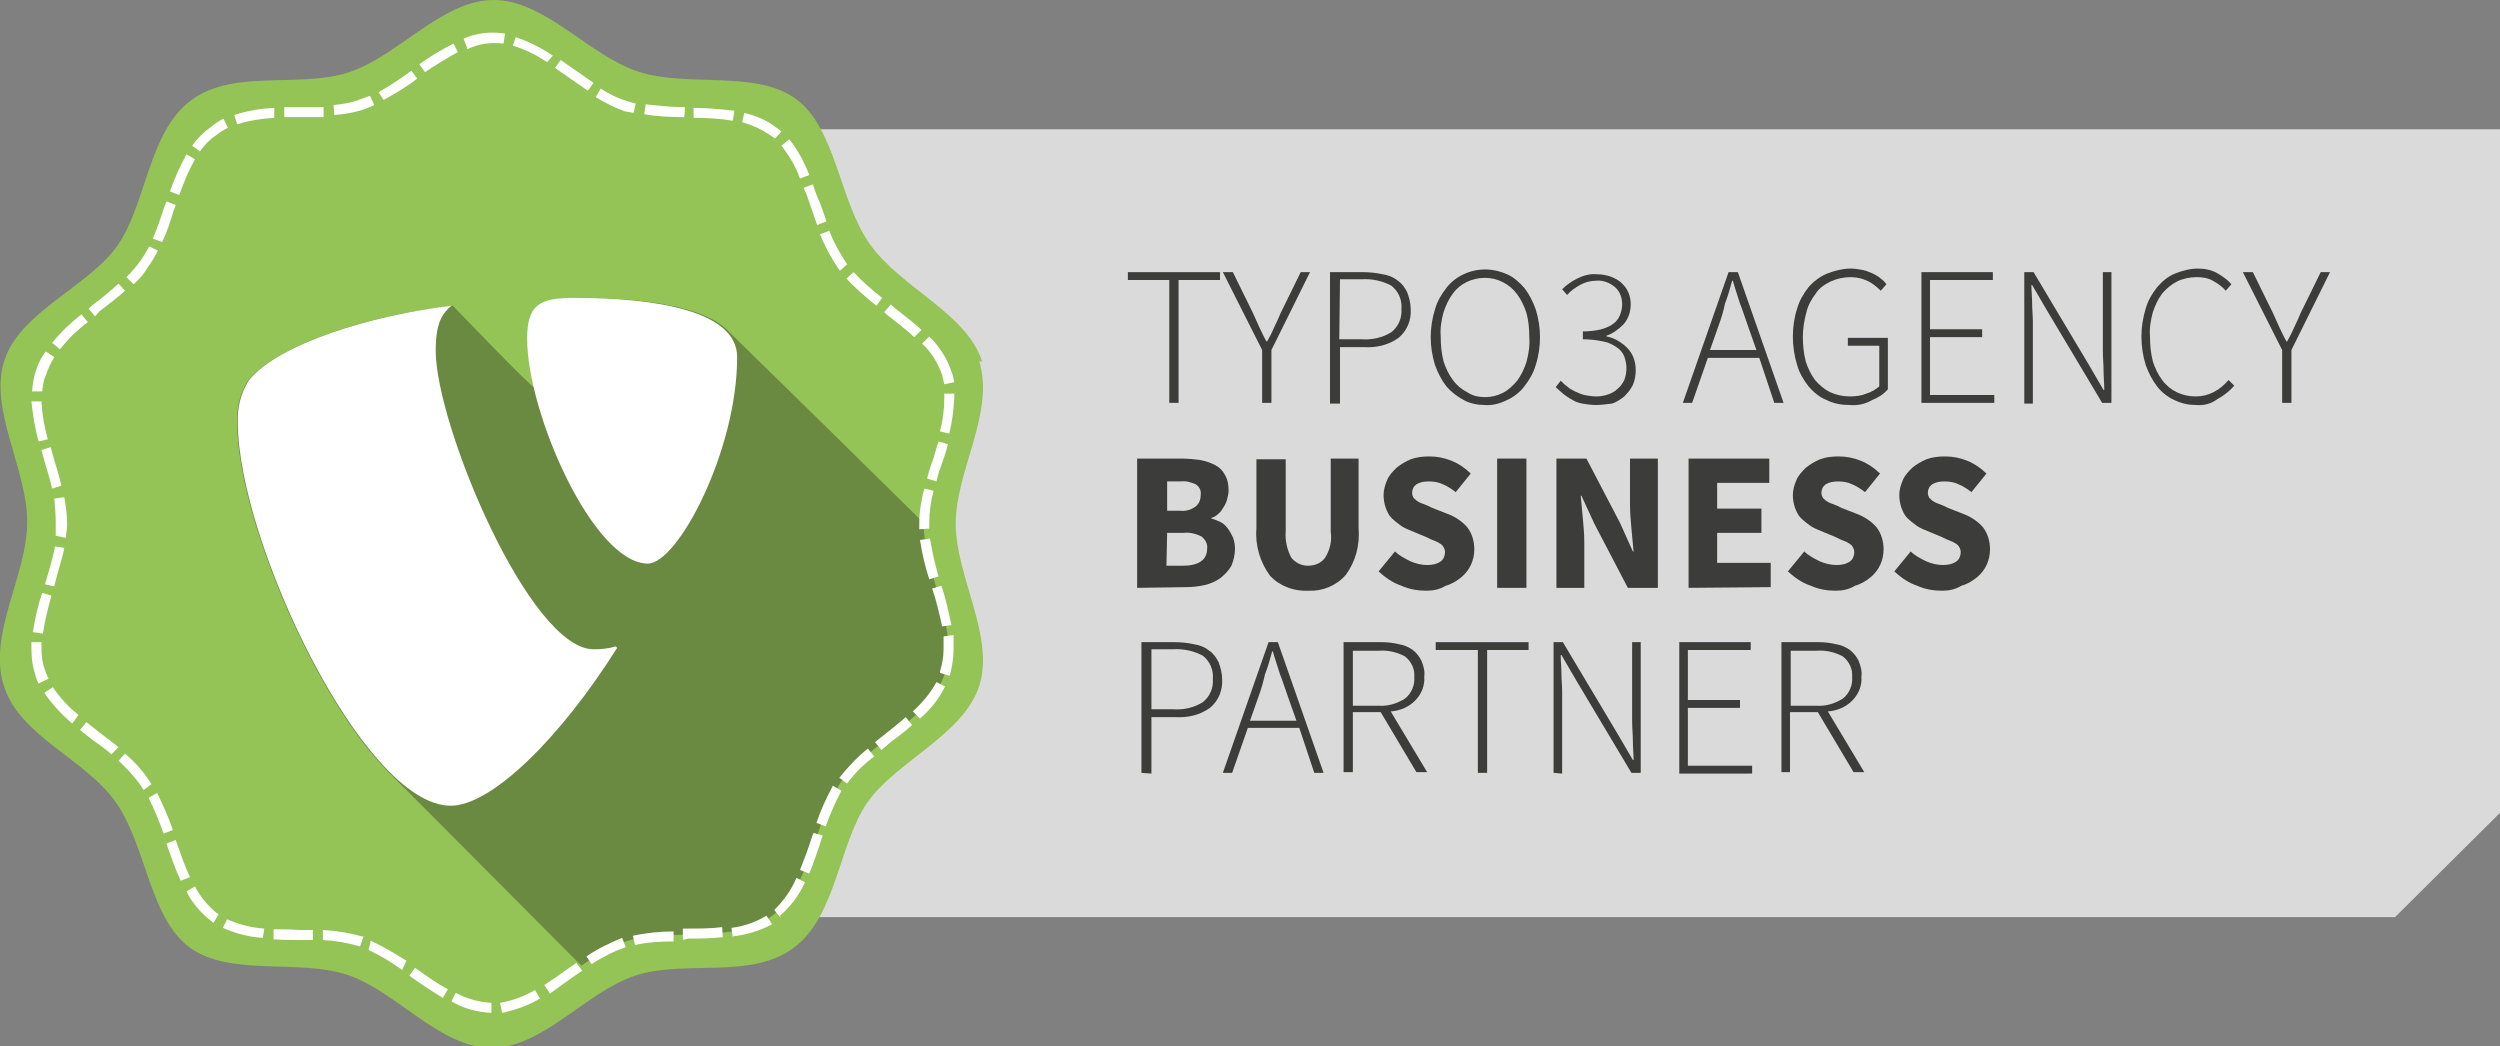 <?xml version="1.0" encoding="UTF-8"?>
<svg xmlns="http://www.w3.org/2000/svg" xmlns:xlink="http://www.w3.org/1999/xlink" version="1.1" id="Ebene_1" x="0px" y="0px" viewBox="0 0 350 146.5" style="enable-background:new 0 0 350 146.5;" xml:space="preserve">
<rect x="0" y="0" width="350" height="146.5" fill="#808080" stroke="none"/>
<style type="text/css">
	.st0{fill:#DADADA;}
	.st1{fill:#3C3C3B;}
	.st2{fill:#94C356;}
	.st3{opacity:0.35;fill:#1D1D1B;enable-background:new    ;}
	.st4{fill:#FFFFFF;}
</style>
<title>TYPO3_agency_business_partner</title>
<g>
	<path class="st0" d="M335.3,128.4h-301V18.1H350v95.7L335.3,128.4z"></path>
	<g>
		<g>
			<path class="st1" d="M163.7,56.4V39.2h-5.8v-1.1h12.9v1.1H165v17.2H163.7z"></path>
		</g>
		<g>
			<path class="st1" d="M176.7,56.4V49l-5.5-10.9h1.4l2.8,5.7c0.3,0.7,0.6,1.3,0.9,2c0.3,0.6,0.6,1.3,1,2h0.1c0.4-0.7,0.7-1.3,1-2     c0.3-0.6,0.6-1.3,0.9-2l2.8-5.7h1.3L178,49v7.4H176.7z"></path>
			<path class="st1" d="M186.2,56.4V38.1h4.6c0.9,0,1.9,0.1,2.8,0.3c0.7,0.1,1.5,0.4,2.1,0.9c0.6,0.4,1,1,1.3,1.6     c0.3,0.8,0.5,1.6,0.5,2.4c0.1,1.5-0.5,3-1.7,4c-1.4,1-3.1,1.4-4.8,1.3h-3.4v7.9H186.2z M187.5,47.5h3.1c1.5,0.1,2.9-0.2,4.2-1     c1-0.8,1.5-2,1.4-3.3c0.1-1.2-0.4-2.4-1.4-3.2c-1.3-0.7-2.8-1-4.2-0.9h-3L187.5,47.5z"></path>
			<path class="st1" d="M207.9,56.7c-1,0-2.1-0.2-3-0.7c-0.9-0.5-1.7-1.1-2.4-1.9c-0.7-0.9-1.2-1.9-1.6-3c-0.4-1.3-0.6-2.6-0.6-3.9     c0-1.3,0.2-2.6,0.6-3.9c0.3-1.1,0.9-2.1,1.6-3c0.6-0.8,1.5-1.5,2.4-1.9c1.9-0.9,4.1-0.9,6.1,0c0.9,0.4,1.7,1.1,2.4,1.9     c0.7,0.9,1.2,1.9,1.6,3c0.4,1.3,0.6,2.6,0.6,3.9c0,1.3-0.2,2.7-0.6,3.9c-0.3,1.1-0.9,2.1-1.6,3c-0.6,0.8-1.5,1.5-2.4,1.9     C210,56.5,208.9,56.8,207.9,56.7z M207.9,55.6c0.9,0,1.7-0.2,2.5-0.6c0.8-0.4,1.4-1,2-1.7c0.6-0.8,1-1.7,1.3-2.6     c0.3-1.1,0.5-2.3,0.4-3.5c0-1.2-0.1-2.3-0.4-3.4c-0.3-0.9-0.7-1.8-1.3-2.6c-0.5-0.7-1.2-1.3-2-1.7c-0.8-0.4-1.6-0.6-2.5-0.6     c-1.8,0-3.5,0.8-4.5,2.2c-0.6,0.8-1,1.7-1.3,2.6c-0.3,1.1-0.5,2.3-0.4,3.4c0,1.2,0.1,2.3,0.4,3.5c0.3,0.9,0.7,1.8,1.3,2.6     c0.5,0.7,1.2,1.3,2,1.7C206.1,55.4,207,55.6,207.9,55.6z"></path>
			<path class="st1" d="M223.4,56.7c-0.6,0-1.3-0.1-1.9-0.2c-0.5-0.1-1.1-0.3-1.5-0.6c-0.4-0.2-0.8-0.5-1.2-0.8     c-0.3-0.3-0.7-0.6-1-0.9l0.7-0.9c0.3,0.3,0.6,0.6,0.9,0.8c0.3,0.3,0.7,0.5,1.1,0.7c0.4,0.2,0.9,0.4,1.3,0.5     c0.5,0.1,1.1,0.2,1.7,0.2c0.6,0,1.1-0.1,1.7-0.3c0.5-0.2,0.9-0.4,1.3-0.8c0.4-0.3,0.7-0.8,0.9-1.2c0.2-0.5,0.3-1.1,0.3-1.6     c0-0.6-0.1-1.1-0.3-1.7c-0.2-0.5-0.6-1-1.1-1.3c-0.6-0.4-1.2-0.7-1.9-0.8c-0.9-0.2-1.9-0.3-2.8-0.3v-1.1c0.9,0,1.8-0.1,2.6-0.3     c0.6-0.2,1.2-0.4,1.7-0.8c0.4-0.3,0.7-0.7,0.9-1.2c0.2-0.5,0.3-1,0.3-1.5c0-0.9-0.3-1.8-1-2.4c-0.7-0.6-1.7-1-2.6-0.9     c-0.8,0-1.6,0.2-2.3,0.6c-0.7,0.4-1.3,0.8-1.8,1.4l-0.7-0.8c0.6-0.6,1.3-1.1,2.1-1.5c0.8-0.4,1.8-0.7,2.7-0.6     c0.7,0,1.3,0.1,1.9,0.3c0.6,0.2,1.1,0.5,1.5,0.8c0.4,0.4,0.8,0.8,1,1.3c0.3,0.6,0.4,1.2,0.4,1.8c0,1-0.3,2-1,2.8     c-0.7,0.7-1.5,1.3-2.4,1.6v0.1c0.5,0.1,1.1,0.3,1.6,0.6c0.5,0.3,0.9,0.6,1.3,1c0.8,0.8,1.2,1.9,1.2,3.1c0,0.7-0.1,1.4-0.4,2.1     c-0.3,0.6-0.7,1.1-1.2,1.6c-0.5,0.4-1.1,0.8-1.7,1C224.8,56.6,224.1,56.7,223.4,56.7z"></path>
		</g>
		<g>
			<path class="st1" d="M235.6,56.4l6.4-18.3h1.3l6.4,18.3h-1.3l-2.1-6.3h-7.2l-2.2,6.3H235.6z M240.6,45.6l-1.2,3.4h6.5l-1.2-3.4     c-0.4-1.1-0.7-2.1-1.1-3.1c-0.3-1-0.7-2.1-1-3.2h-0.1c-0.3,1.1-0.6,2.2-1,3.2C241.3,43.5,241,44.5,240.6,45.6z"></path>
		</g>
		<g>
			<path class="st1" d="M258.9,56.7c-1.1,0-2.2-0.2-3.2-0.7c-1-0.4-1.8-1.1-2.5-1.9c-0.7-0.9-1.3-1.9-1.6-3c-0.4-1.3-0.6-2.6-0.6-4     c0-1.3,0.2-2.7,0.6-3.9c0.3-1.1,0.9-2.1,1.6-3c0.7-0.8,1.6-1.5,2.6-1.9c1-0.4,2.2-0.7,3.3-0.7c0.6,0,1.1,0.1,1.7,0.2     c0.5,0.1,0.9,0.3,1.4,0.5c0.4,0.2,0.8,0.4,1.1,0.7c0.3,0.2,0.6,0.5,0.8,0.8l-0.8,0.9c-0.5-0.5-1.1-1-1.7-1.3     c-0.8-0.4-1.6-0.6-2.5-0.6c-1,0-1.9,0.2-2.8,0.6c-0.8,0.4-1.6,0.9-2.1,1.7c-0.6,0.8-1.1,1.7-1.3,2.6c-0.3,1.1-0.5,2.3-0.5,3.4     c0,1.2,0.1,2.3,0.4,3.5c0.3,0.9,0.7,1.8,1.3,2.6c0.6,0.7,1.3,1.3,2.1,1.7c0.9,0.4,1.8,0.6,2.8,0.6c0.8,0,1.6-0.1,2.3-0.4     c0.7-0.2,1.3-0.6,1.8-1v-5.7h-4.4v-1.1h5.6v7.2c-0.6,0.7-1.4,1.2-2.2,1.5C261.1,56.6,260,56.8,258.9,56.7z"></path>
			<path class="st1" d="M269,56.4V38.1h10v1.1h-8.8v6.9h7.3v1.1h-7.3v8.1h9v1.1L269,56.4z"></path>
			<path class="st1" d="M283.4,56.4V38.1h1.3l7.7,12.9l2.1,3.6h0.1c0-0.9-0.1-1.8-0.1-2.7c0-0.9-0.1-1.8-0.1-2.7V38.1h1.2v18.3h-1.3     l-7.7-12.9l-2.1-3.6h-0.1c0,0.9,0.1,1.8,0.1,2.6c0,0.8,0.1,1.7,0.1,2.6v11.4H283.4z"></path>
			<path class="st1" d="M307.5,56.7c-1.1,0-2.1-0.2-3.1-0.7c-0.9-0.4-1.8-1.1-2.4-1.9c-0.7-0.9-1.2-1.9-1.6-3     c-0.4-1.3-0.6-2.6-0.6-4c0-1.3,0.2-2.6,0.6-3.9c0.3-1.1,0.9-2.1,1.6-3c0.7-0.8,1.5-1.5,2.5-1.9c1-0.4,2.1-0.7,3.2-0.7     c1,0,2,0.2,2.8,0.7c0.7,0.4,1.4,0.9,1.9,1.5l-0.8,0.9c-0.5-0.6-1.1-1-1.8-1.4c-0.7-0.4-1.5-0.5-2.3-0.5c-0.9,0-1.9,0.2-2.7,0.6     c-0.8,0.4-1.5,1-2.1,1.7c-0.6,0.8-1,1.7-1.3,2.6c-0.3,1.1-0.5,2.3-0.4,3.4c0,1.2,0.1,2.3,0.4,3.5c0.3,0.9,0.7,1.8,1.3,2.6     c1.1,1.5,2.8,2.3,4.7,2.3c0.9,0,1.7-0.2,2.5-0.6c0.8-0.4,1.5-1,2.1-1.7l0.8,0.8c-0.7,0.8-1.5,1.4-2.4,1.9     C309.6,56.5,308.6,56.8,307.5,56.7z"></path>
			<path class="st1" d="M319.5,56.4V49l-5.5-10.9h1.4l2.8,5.7c0.3,0.7,0.6,1.3,0.9,2c0.3,0.6,0.6,1.3,1,2h0.1c0.4-0.7,0.7-1.3,1-2     c0.3-0.6,0.6-1.3,0.9-2l2.8-5.7h1.3L320.8,49v7.4H319.5z"></path>
		</g>
		<g>
			<path class="st1" d="M159.2,82.3V64.2h6.2c0.9,0,1.8,0.1,2.6,0.2c0.7,0.1,1.5,0.4,2.1,0.7c0.6,0.3,1.1,0.8,1.4,1.4     c0.4,0.7,0.5,1.4,0.5,2.2c0,0.4-0.1,0.8-0.2,1.2c-0.1,0.4-0.3,0.8-0.5,1.1c-0.2,0.3-0.4,0.7-0.7,0.9c-0.3,0.3-0.6,0.5-1,0.6v0.1     c0.4,0.1,0.9,0.3,1.3,0.5c0.4,0.2,0.7,0.5,1,0.9c0.3,0.4,0.5,0.8,0.7,1.2c0.2,0.5,0.3,1.1,0.3,1.6c0,0.8-0.2,1.7-0.5,2.4     c-0.4,0.7-0.9,1.2-1.5,1.7c-0.7,0.5-1.4,0.8-2.2,1c-0.9,0.2-1.8,0.3-2.7,0.3L159.2,82.3z M163.3,71.5h1.9     c0.8,0.1,1.5-0.1,2.2-0.6c0.5-0.4,0.7-1,0.7-1.6c0.1-0.6-0.2-1.2-0.7-1.5c-0.7-0.3-1.4-0.5-2.1-0.4h-1.9V71.5z M163.3,79.2h2.3     c2.2,0,3.4-0.8,3.4-2.4c0.1-0.7-0.3-1.3-0.8-1.7c-0.8-0.4-1.7-0.6-2.5-0.5h-2.3L163.3,79.2z"></path>
		</g>
		<g>
			<path class="st1" d="M183.2,82.7c-2,0.1-4-0.6-5.4-2.1c-1.4-1.9-2.1-4.3-1.9-6.6v-9.7h4.1v10.1c-0.1,1.3,0.2,2.6,0.8,3.7     c0.6,0.7,1.4,1.1,2.3,1.1c0.9,0,1.8-0.3,2.4-1.1c0.7-1.1,1-2.4,0.8-3.7V64.2h3.9v9.7c0.2,2.4-0.4,4.7-1.8,6.6     C187.1,82,185.1,82.8,183.2,82.7z"></path>
		</g>
		<g>
			<path class="st1" d="M199.7,82.7c-1.2,0-2.4-0.2-3.5-0.7c-1.2-0.4-2.2-1.1-3.2-2l2.3-2.8c0.6,0.6,1.4,1,2.2,1.4     c0.7,0.3,1.5,0.5,2.3,0.5c0.7,0,1.3-0.1,1.9-0.5c0.4-0.3,0.6-0.8,0.6-1.3c0-0.3-0.1-0.5-0.2-0.7c-0.1-0.2-0.3-0.4-0.5-0.5     c-0.3-0.2-0.5-0.3-0.8-0.4c-0.3-0.1-0.7-0.3-1.1-0.5l-2.4-1c-0.5-0.2-0.9-0.4-1.3-0.7c-0.4-0.3-0.8-0.6-1.2-1     c-0.4-0.4-0.6-0.9-0.8-1.4c-0.2-0.6-0.3-1.2-0.3-1.8c0-0.7,0.2-1.4,0.5-2.1c0.3-0.7,0.8-1.2,1.3-1.7c0.6-0.5,1.3-0.9,2-1.2     c0.8-0.3,1.7-0.4,2.6-0.4c1.1,0,2.1,0.2,3.1,0.6c1,0.4,1.9,1,2.7,1.8l-2.1,2.6c-0.5-0.4-1.1-0.8-1.8-1.1c-0.6-0.3-1.3-0.4-2-0.4     c-0.6,0-1.2,0.1-1.7,0.4c-0.4,0.3-0.6,0.7-0.6,1.2c0,0.3,0.1,0.5,0.2,0.7c0.2,0.2,0.4,0.4,0.6,0.5c0.3,0.2,0.6,0.3,0.9,0.4     c0.3,0.1,0.7,0.3,1.1,0.5l2.3,0.9c1,0.4,1.9,1,2.6,1.8c0.7,0.9,1,2,1,3.1c0,1.5-0.6,2.9-1.8,3.9c-0.6,0.5-1.4,1-2.2,1.2     C201.6,82.5,200.7,82.7,199.7,82.7z"></path>
			<path class="st1" d="M209.6,82.3V64.2h4.1v18.1H209.6z"></path>
			<path class="st1" d="M217.9,82.3V64.2h4.2l4.7,9l1.8,4h0.1c-0.1-1-0.2-2-0.3-3.2c-0.1-1.1-0.2-2.3-0.2-3.4v-6.4h3.9v18.1h-4.2     l-4.7-9l-1.8-3.9h-0.1c0.1,1,0.2,2.1,0.3,3.2c0.1,1.1,0.2,2.2,0.2,3.3v6.4L217.9,82.3z"></path>
			<path class="st1" d="M236.4,82.3V64.2h11.3v3.4h-7.3v3.6h6.2v3.4h-6.2v4.2h7.5v3.4L236.4,82.3z"></path>
		</g>
		<g>
			<path class="st1" d="M257,82.7c-1.2,0-2.4-0.2-3.5-0.7c-1.2-0.4-2.2-1.1-3.2-2l2.3-2.8c0.6,0.6,1.4,1,2.2,1.4     c0.7,0.3,1.5,0.5,2.3,0.5c0.7,0,1.3-0.1,1.9-0.5c0.4-0.3,0.6-0.8,0.6-1.3c0-0.3-0.1-0.5-0.2-0.7c-0.1-0.2-0.3-0.4-0.5-0.5     c-0.3-0.2-0.5-0.3-0.8-0.4c-0.3-0.1-0.7-0.3-1.1-0.5l-2.4-1c-0.5-0.2-0.9-0.4-1.3-0.7c-0.4-0.3-0.8-0.6-1.2-1     c-0.4-0.4-0.6-0.9-0.8-1.4c-0.2-0.6-0.3-1.2-0.3-1.8c0-0.7,0.2-1.4,0.5-2.1c0.3-0.7,0.8-1.2,1.3-1.7c0.6-0.5,1.3-0.9,2-1.2     c0.8-0.3,1.7-0.4,2.6-0.4c1.1,0,2.1,0.2,3.1,0.6c1,0.4,1.9,1,2.7,1.8l-2.1,2.6c-0.5-0.4-1.1-0.8-1.8-1.1c-0.6-0.3-1.3-0.4-2-0.4     c-0.6,0-1.2,0.1-1.7,0.4c-0.4,0.3-0.6,0.7-0.6,1.2c0,0.3,0.1,0.5,0.2,0.7c0.2,0.2,0.4,0.4,0.6,0.5c0.3,0.2,0.6,0.3,0.9,0.4     c0.3,0.1,0.7,0.3,1.1,0.5l2.3,0.9c1,0.4,1.9,1,2.6,1.8c0.7,0.9,1,2,1,3.1c0,1.5-0.6,2.9-1.8,3.9c-0.6,0.5-1.4,1-2.2,1.2     C258.9,82.5,258,82.7,257,82.7z"></path>
		</g>
		<g>
			<path class="st1" d="M271.9,82.7c-1.2,0-2.4-0.2-3.5-0.7c-1.2-0.4-2.2-1.1-3.2-2l2.3-2.8c0.6,0.6,1.4,1,2.2,1.4     c0.7,0.3,1.5,0.5,2.3,0.5c0.7,0,1.3-0.1,1.9-0.5c0.4-0.3,0.6-0.8,0.6-1.3c0-0.3-0.1-0.5-0.2-0.7c-0.1-0.2-0.3-0.4-0.5-0.5     c-0.3-0.2-0.5-0.3-0.8-0.4c-0.3-0.1-0.7-0.3-1.1-0.5l-2.4-1c-0.5-0.2-0.9-0.4-1.3-0.7c-0.4-0.3-0.8-0.6-1.2-1     c-0.4-0.4-0.6-0.9-0.8-1.4c-0.2-0.6-0.3-1.2-0.3-1.8c0-0.7,0.2-1.4,0.5-2.1c0.3-0.7,0.8-1.2,1.3-1.7c0.6-0.5,1.3-0.9,2-1.2     c0.8-0.3,1.7-0.4,2.6-0.4c1.1,0,2.1,0.2,3.1,0.6c1,0.4,1.9,1,2.7,1.8l-2.1,2.6c-0.5-0.4-1.1-0.8-1.8-1.1c-0.6-0.3-1.3-0.4-2-0.4     c-0.6,0-1.2,0.1-1.7,0.4c-0.4,0.3-0.6,0.7-0.6,1.2c0,0.3,0.1,0.5,0.2,0.7c0.2,0.2,0.4,0.4,0.6,0.5c0.3,0.2,0.6,0.3,0.9,0.4     c0.3,0.1,0.7,0.3,1.1,0.5l2.3,0.9c1,0.4,1.9,1,2.6,1.8c0.7,0.9,1,2,1,3.1c0,1.5-0.6,2.9-1.8,3.9c-0.6,0.5-1.4,1-2.2,1.2     C273.8,82.5,272.9,82.7,271.9,82.7z"></path>
		</g>
		<g>
			<path class="st1" d="M159.8,108.2V89.9h4.6c0.9,0,1.9,0.1,2.8,0.3c0.7,0.1,1.5,0.4,2.1,0.9c0.6,0.4,1,1,1.3,1.6     c0.3,0.8,0.5,1.6,0.5,2.4c0.1,1.5-0.5,3-1.7,4c-1.4,1-3.1,1.4-4.8,1.3h-3.4v7.9L159.8,108.2z M161.1,99.3h3.1     c1.5,0.1,2.9-0.2,4.2-1c1-0.8,1.5-2,1.4-3.3c0.1-1.2-0.4-2.4-1.4-3.2c-1.3-0.7-2.8-1-4.2-0.9h-3V99.3z"></path>
		</g>
		<g>
			<path class="st1" d="M171.2,108.2l6.4-18.3h1.3l6.4,18.3h-1.3l-2.1-6.3h-7.2l-2.2,6.3H171.2z M176.2,97.5l-1.2,3.4h6.5l-1.2-3.4     c-0.4-1.1-0.7-2.1-1.1-3.1c-0.3-1-0.7-2.1-1-3.2h-0.1c-0.3,1.1-0.6,2.2-1,3.2C176.9,95.3,176.6,96.4,176.2,97.5L176.2,97.5z"></path>
		</g>
		<g>
			<path class="st1" d="M188.1,108.2V89.9h5.3c0.8,0,1.7,0.1,2.5,0.3c0.7,0.1,1.3,0.4,1.9,0.8c0.5,0.4,0.9,0.9,1.2,1.5     c0.3,0.7,0.5,1.5,0.4,2.2c0.1,1.3-0.4,2.5-1.3,3.4c-0.9,0.9-2.1,1.4-3.4,1.5l5.1,8.5h-1.5l-5-8.4h-3.9v8.4H188.1z M189.4,98.8     h3.6c1.3,0.1,2.6-0.3,3.7-1c0.9-0.7,1.4-1.9,1.3-3c0.1-1.1-0.4-2.2-1.3-2.9c-1.1-0.6-2.4-0.9-3.7-0.8h-3.6V98.8z"></path>
		</g>
		<g>
			<path class="st1" d="M206.9,108.2V91H201v-1.1H214V91h-5.8v17.2H206.9z"></path>
			<path class="st1" d="M217.5,108.2V89.9h1.3l7.7,12.9l2.1,3.6h0.1c0-0.9-0.1-1.8-0.1-2.7s-0.1-1.8-0.1-2.7V89.9h1.2v18.3h-1.3     l-7.7-12.9l-2.1-3.6h-0.1c0,0.9,0.1,1.8,0.1,2.6c0,0.8,0.1,1.7,0.1,2.6v11.4L217.5,108.2z"></path>
			<path class="st1" d="M235.1,108.2V89.9h10V91h-8.8V98h7.3v1.1h-7.3v8.1h9v1.1H235.1z"></path>
			<path class="st1" d="M249.4,108.2V89.9h5.2c0.8,0,1.7,0.1,2.5,0.3c0.7,0.1,1.3,0.4,1.9,0.8c0.5,0.4,0.9,0.9,1.2,1.5     c0.3,0.7,0.5,1.5,0.4,2.2c0.1,1.3-0.4,2.5-1.3,3.4c-0.9,0.9-2.1,1.4-3.4,1.5l5.1,8.5h-1.5l-5-8.4h-3.9v8.4H249.4z M250.7,98.8     h3.6c1.3,0.1,2.6-0.3,3.7-1c0.9-0.7,1.4-1.9,1.3-3c0.1-1.1-0.4-2.2-1.3-2.9c-1.1-0.6-2.4-0.9-3.7-0.8h-3.6L250.7,98.8z"></path>
		</g>
	</g>
	<path class="st2" d="M137.5,50.6c-2.2-6.8-11.4-10.3-15.7-16.4c-4.3-6-4.7-16.1-10.3-20.3s-15.5-1.6-22.2-3.9   C82.5,7.8,76.3,0,69.1,0S55.8,7.8,48.9,10.1S32.8,9.6,26.8,14s-6.3,14.5-10.3,20.3S2.8,43.6,0.6,50.5s3.3,15.3,3.2,22.7   c0,7.3-5.5,15.5-3.3,22.7s11.4,10.3,15.7,16.4s4.7,16.1,10.3,20.3s15.4,1.6,22.2,3.9s12.9,10.2,20.1,10.2c7.2,0,13.2-7.8,20.1-10.1   s16.2,0.6,22.2-3.9c6-4.4,6.3-14.5,10.3-20.3c4-5.8,13.5-9.5,15.7-16.4c2.2-6.9-3.3-15.3-3.3-22.7s5.5-15.5,3.3-22.7"></path>
	<path class="st3" d="M102.2,46.6c-3.3-3.8-12.4-4.9-21.5-4.9c-4.8,0-6.6,0.9-6.6,5.7c0.1,2.4,0.4,4.8,1,7.1   c-0.5,0-11.7-11.7-11.7-11.7C52.2,44,38.9,48.1,34.7,53.3c-1.1,1.8-1.6,3.8-1.5,5.9c0,12.9,10.9,38.9,21.6,49.3l26.6,26.7   c1.9-1.4,4-2.6,6.2-3.4c6.2-2,15,0.5,20.5-3.6s5.9-13.4,9.7-18.8c3.8-5.3,12.5-8.8,14.5-15.2c2-6.4-3-14.1-3-21   C113.8,57.9,102.2,46.6,102.2,46.6z"></path>
	<path class="st4" d="M86.2,90.5c-1,0.3-2,0.4-3,0.4C74.2,91.1,61,59.5,61,49.1c0-3.9,0.9-5.2,2.2-6.3c-11,1.3-24.3,5.3-28.4,10.5   c-1.1,1.8-1.6,3.8-1.5,5.9c0,16.4,17.5,53.6,29.8,53.6c5.7,0,15.3-9.4,23.3-22.1"></path>
	<path class="st4" d="M80.4,41.7c11.4,0,22.8,1.8,22.8,8.3c0,13.1-8.3,28.9-12.5,28.9c-7.6,0-16.9-21-16.9-31.5   C73.8,42.6,75.6,41.7,80.4,41.7"></path>
	<path class="st4" d="M68.8,141.8c-2-0.1-3.9-0.6-5.6-1.6l0.6-1.2c1.5,0.8,3.2,1.3,5,1.4V141.8z M70.3,141.8l-0.3-1.4   c1.7-0.3,3.4-0.9,4.9-1.8l0.7,1.2C74.1,140.7,72.2,141.4,70.3,141.8L70.3,141.8z M62,139.7c-1.5-0.9-3-1.9-4.4-2.9l-0.3-0.2   l0.8-1.1l0.3,0.2c1.4,1,2.8,2,4.3,2.8L62,139.7z M77,139.1l-0.8-1.2c1.1-0.7,2.1-1.4,3.2-2.2l1.3-0.9l0.8,1.1l-1.3,0.9   C79.2,137.5,78.1,138.3,77,139.1L77,139.1z M56.3,135.8c-1.5-1.1-3-2-4.7-2.8l0.3-1.3c1.7,0.8,3.4,1.8,5,2.8L56.3,135.8z    M82.9,135.1l-0.8-1.2c1.6-1.1,3.3-1.9,5-2.6l0.5,1.3c-1.7,0.6-3.3,1.4-4.8,2.4L82.9,135.1z M50.4,132.5c-1.7-0.5-3.4-0.8-5.2-0.9   v-1.4c1.9,0.1,3.7,0.4,5.5,0.9h0.2L50.4,132.5z M88.9,132.3l-0.3-1.3c1.9-0.4,3.8-0.6,5.7-0.6v1.4c-1.8,0-3.6,0.1-5.4,0.5   L88.9,132.3z M95.6,131.6v-1.6h0.7c1.6,0,3.2,0,4.8-0.2l0.1,1.4c-1.6,0.2-3.3,0.2-4.9,0.2L95.6,131.6z M43.8,131.6h-1.9   c-1.2,0-2.4,0-3.6-0.1v-1.4c1.2,0,2.4,0,3.6,0.1h1.9L43.8,131.6z M36.8,131.3c-1.9-0.1-3.8-0.6-5.6-1.4l0.6-1.2   c1.6,0.7,3.4,1.2,5.2,1.3L36.8,131.3z M102.6,131.3l-0.2-1.4c1.7-0.2,3.4-0.8,4.9-1.7l0.8,1.2c-1.7,0.9-3.6,1.5-5.6,1.7   L102.6,131.3z M29.9,129.2l-0.4-0.3c-1.4-1.1-2.6-2.5-3.4-4.1l1.2-0.7c0.7,1.4,1.8,2.7,3,3.7l0.3,0.2L29.9,129.2z M109.3,128.5   l-0.9-1.1c1.3-1.3,2.4-2.8,3.1-4.5l1.2,0.6c-0.8,1.8-2,3.4-3.5,4.7L109.3,128.5z M25.3,123.3c-0.8-1.7-1.4-3.5-2-5.2l1.3-0.5   c0.6,1.7,1.2,3.5,2,5.2L25.3,123.3z M113.3,122.3l-1.3-0.5c0.6-1.5,1.2-3.1,1.7-4.7l0.2-0.5l1.3,0.4l-0.2,0.5   C114.5,119.1,113.9,120.8,113.3,122.3L113.3,122.3z M22.9,116.7c-0.6-1.7-1.3-3.4-2.1-5L22,111c0.8,1.7,1.6,3.4,2.2,5.2L22.9,116.7   z M115.6,115.7l-1.3-0.5c0.6-1.8,1.4-3.5,2.3-5.2l1.2,0.7C116.9,112.4,116.2,114,115.6,115.7z M20.1,110.6l-0.5-0.8   c-0.9-1.2-1.9-2.3-3-3.3l0.9-1c1.2,1,2.3,2.2,3.2,3.5l0.5,0.8L20.1,110.6z M118.6,109.7l-1.1-0.8c1.2-1.5,2.5-2.9,4-4.1l0.9,1.1   C120.9,107,119.6,108.3,118.6,109.7L118.6,109.7z M15.6,105.6c-0.8-0.7-1.6-1.3-2.5-1.9l-1.9-1.5l0.9-1.1l1.9,1.5   c0.8,0.6,1.7,1.3,2.6,2L15.6,105.6z M123.4,105l-0.9-1.1l1.5-1.2c1-0.8,1.9-1.5,2.8-2.3l0.9,1.1c-0.9,0.8-1.9,1.6-2.9,2.3   L123.4,105z M10.1,101.3C8.6,100,7.3,98.6,6.2,97l1.2-0.8c1,1.5,2.2,2.8,3.6,3.9L10.1,101.3z M128.8,100.6l-1-1   c1.3-1.2,2.5-2.6,3.3-4.1l1.2,0.6C131.5,97.8,130.3,99.3,128.8,100.6L128.8,100.6z M5.4,95.7c-0.2-0.4-0.4-0.9-0.5-1.4   c-0.4-1.2-0.5-2.4-0.5-3.6v-0.8h1.4v0.7c0,1.1,0.1,2.2,0.5,3.2c0.1,0.4,0.3,0.8,0.5,1.2L5.4,95.7z M132.9,94.6l-1.3-0.4V94   c0.3-1,0.5-2,0.5-3.1c0-0.6,0-1.2,0-1.8l1.4-0.2c0,0.7,0,1.3,0,2c0,1.2-0.2,2.4-0.5,3.6L132.9,94.6z M6,88.7l-1.4-0.2   c0.3-1.9,0.7-3.7,1.3-5.5l1.3,0.4C6.7,85.2,6.3,86.9,6,88.7z M131.9,87.7c-0.4-1.8-0.8-3.6-1.4-5.3l1.3-0.4c0.6,1.8,1,3.6,1.4,5.5   L131.9,87.7z M7.6,82.1l-1.3-0.3c0.5-1.8,1.1-3.6,1.4-5.3L9,76.7C8.7,78.4,8,80.2,7.6,82.1z M130.1,81.1c-0.6-1.8-1-3.6-1.3-5.5   l1.4-0.2c0.3,1.8,0.7,3.6,1.2,5.3L130.1,81.1z M9.2,75.3L7.8,75c0-0.6,0-1.3,0-1.9c0-1.1-0.1-2.2-0.2-3.3L9,69.6   c0.2,1.2,0.4,2.5,0.4,3.7C9.4,73.9,9.3,74.6,9.2,75.3z M128.7,74.1v-0.9c0-1.6,0.3-3.3,0.7-4.8l1.3,0.3c-0.4,1.5-0.6,3-0.6,4.5v0.8   L128.7,74.1z M7.3,68.4c-0.3-1.3-0.7-2.6-1.1-3.9l-0.4-1.5l1.3-0.4l0.4,1.5c0.4,1.3,0.8,2.6,1.1,3.9L7.3,68.4z M131.1,67.4   l-1.3-0.4c0.2-0.9,0.5-1.8,0.8-2.6c0.3-0.8,0.5-1.8,0.8-2.6l1.3,0.4c-0.2,0.9-0.5,1.8-0.8,2.6S131.3,66.5,131.1,67.4z M5.4,61.8   c-0.5-1.8-0.8-3.7-1-5.6h1.4c0.1,1.8,0.4,3.6,0.9,5.3L5.4,61.8z M132.9,60.7l-1.3-0.3c0.4-1.5,0.6-3.1,0.6-4.7v-0.6h1.4v0.7   C133.5,57.4,133.3,59.1,132.9,60.7L132.9,60.7z M5.9,54.8H4.5c0.1-2,0.7-4,1.9-5.6l1.2,0.8c-0.5,0.8-0.9,1.7-1.2,2.6   C6.1,53.2,6,54,5.9,54.8z M132.2,53.8c-0.1-0.4-0.2-0.9-0.3-1.3c-0.6-1.7-1.5-3.2-2.8-4.4l1-1c1.4,1.4,2.5,3.1,3.1,4.9l-0.7,0.2   l0.7-0.2c0.2,0.5,0.3,1,0.4,1.5L132.2,53.8z M8.4,48.9L7.3,48c1.2-1.5,2.6-2.8,4.1-4l0.9,1.1C10.8,46.2,9.5,47.5,8.4,48.9z    M128,47.2c-1.2-1.1-2.6-2.2-3.9-3.2l-0.3-0.3l0.9-1.1l0.3,0.3c1.3,1.1,2.8,2.1,4,3.3L128,47.2z M13.3,44.3l-0.9-1.1l0.7-0.6   c1.2-0.9,2.4-1.9,3.5-2.9l0.9,1c-1.1,1-2.4,2-3.6,2.9L13.3,44.3z M122.7,42.8c-1.5-1.2-2.9-2.4-4.2-3.8l1-0.9   c1.2,1.3,2.6,2.5,4,3.6L122.7,42.8z M18.7,39.8l-1-1c0.7-0.7,1.3-1.4,1.9-2.2c0.5-0.7,0.9-1.4,1.3-2.1l1.2,0.6   c-0.4,0.8-0.9,1.6-1.4,2.3C20.2,38.3,19.5,39.1,18.7,39.8z M117.6,37.9l-0.3-0.4c-1-1.5-1.8-3-2.5-4.7l1.3-0.5   c0.6,1.6,1.4,3,2.3,4.4l0.2,0.3L117.6,37.9z M22.7,33.9l-1.3-0.5c0.6-1.4,1.1-2.9,1.6-4.4l0.3-0.8l1.3,0.5l-0.3,0.8   C23.9,30.9,23.4,32.4,22.7,33.9z M114.4,31.5c-0.3-0.9-0.6-1.7-0.9-2.6c-0.3-0.9-0.6-1.8-1-2.6l1.3-0.5c0.3,0.9,0.6,1.8,1,2.6   c0.3,0.8,0.6,1.7,0.9,2.6L114.4,31.5z M25.1,27.3l-1.3-0.5c0.6-1.8,1.4-3.5,2.3-5.2l1.2,0.7C26.4,23.9,25.7,25.6,25.1,27.3z    M112,25c-0.6-1.7-1.5-3.2-2.6-4.6l1.1-0.9c1.2,1.5,2.1,3.2,2.8,5L112,25z M28,21.2l-1.1-0.8c0.7-1,1.6-1.9,2.6-2.6   c0.6-0.5,1.2-0.9,1.8-1.2l0.6,1.3c-0.6,0.3-1.1,0.6-1.6,1C29.4,19.5,28.6,20.3,28,21.2z M108.5,19.4l-0.7-0.5   c-1.2-0.8-2.5-1.4-3.9-1.8l0.3-1.3c1.6,0.4,3.1,1,4.4,2l0.8,0.6L108.5,19.4z M33.2,17.4l-0.4-1.3c1.8-0.6,3.7-0.9,5.6-1v1.4   C36.6,16.6,34.8,16.9,33.2,17.4z M102.6,16.9c-1.8-0.3-3.6-0.4-5.5-0.4v-1.4c1.9,0,3.8,0.2,5.7,0.4L102.6,16.9z M95.8,16.4   c-1.9,0-3.8-0.1-5.6-0.4l0.2-1.4c1.8,0.2,3.6,0.4,5.5,0.4L95.8,16.4z M39.8,16.4V15h5.5v1.4C45.4,16.4,39.8,16.4,39.8,16.4z    M46.8,16.1l-0.1-1.4c1.2-0.1,2.4-0.3,3.5-0.7c0.5-0.2,1.1-0.4,1.6-0.6l0.6,1.3c-0.6,0.3-1.1,0.5-1.7,0.7   C49.4,15.8,48.1,16,46.8,16.1z M88.7,15.8l-1.2-0.2c-1.4-0.5-2.8-1.2-4.1-2l0.7-1.2c1.2,0.8,2.5,1.4,3.8,1.8l1.1,0.3L88.7,15.8z    M53.7,14L53,12.9c1.6-0.9,3.1-1.9,4.6-3l0.8,1.1C56.9,12.2,55.3,13.1,53.7,14z M82.3,12.7c-0.9-0.6-1.7-1.2-2.6-1.8l-2-1.4   l0.8-1.1l2,1.4l2.6,1.8L82.3,12.7z M59.5,10.1L58.7,9c1.5-1.1,3.2-2.1,4.8-2.9l0.6,1.2C62.6,8.1,61,9.1,59.5,10.1L59.5,10.1z    M76.6,8.7c-1.5-1-3.1-1.8-4.8-2.3l0.4-1.2c1.8,0.6,3.6,1.5,5.2,2.6L76.6,8.7z M65.4,6.7l-0.5-1.3c1.8-0.8,3.8-1,5.8-0.7l-0.2,1.4   c-1.7-0.2-3.5,0-5.1,0.8L65.4,6.7z"></path>
</g>
</svg>
